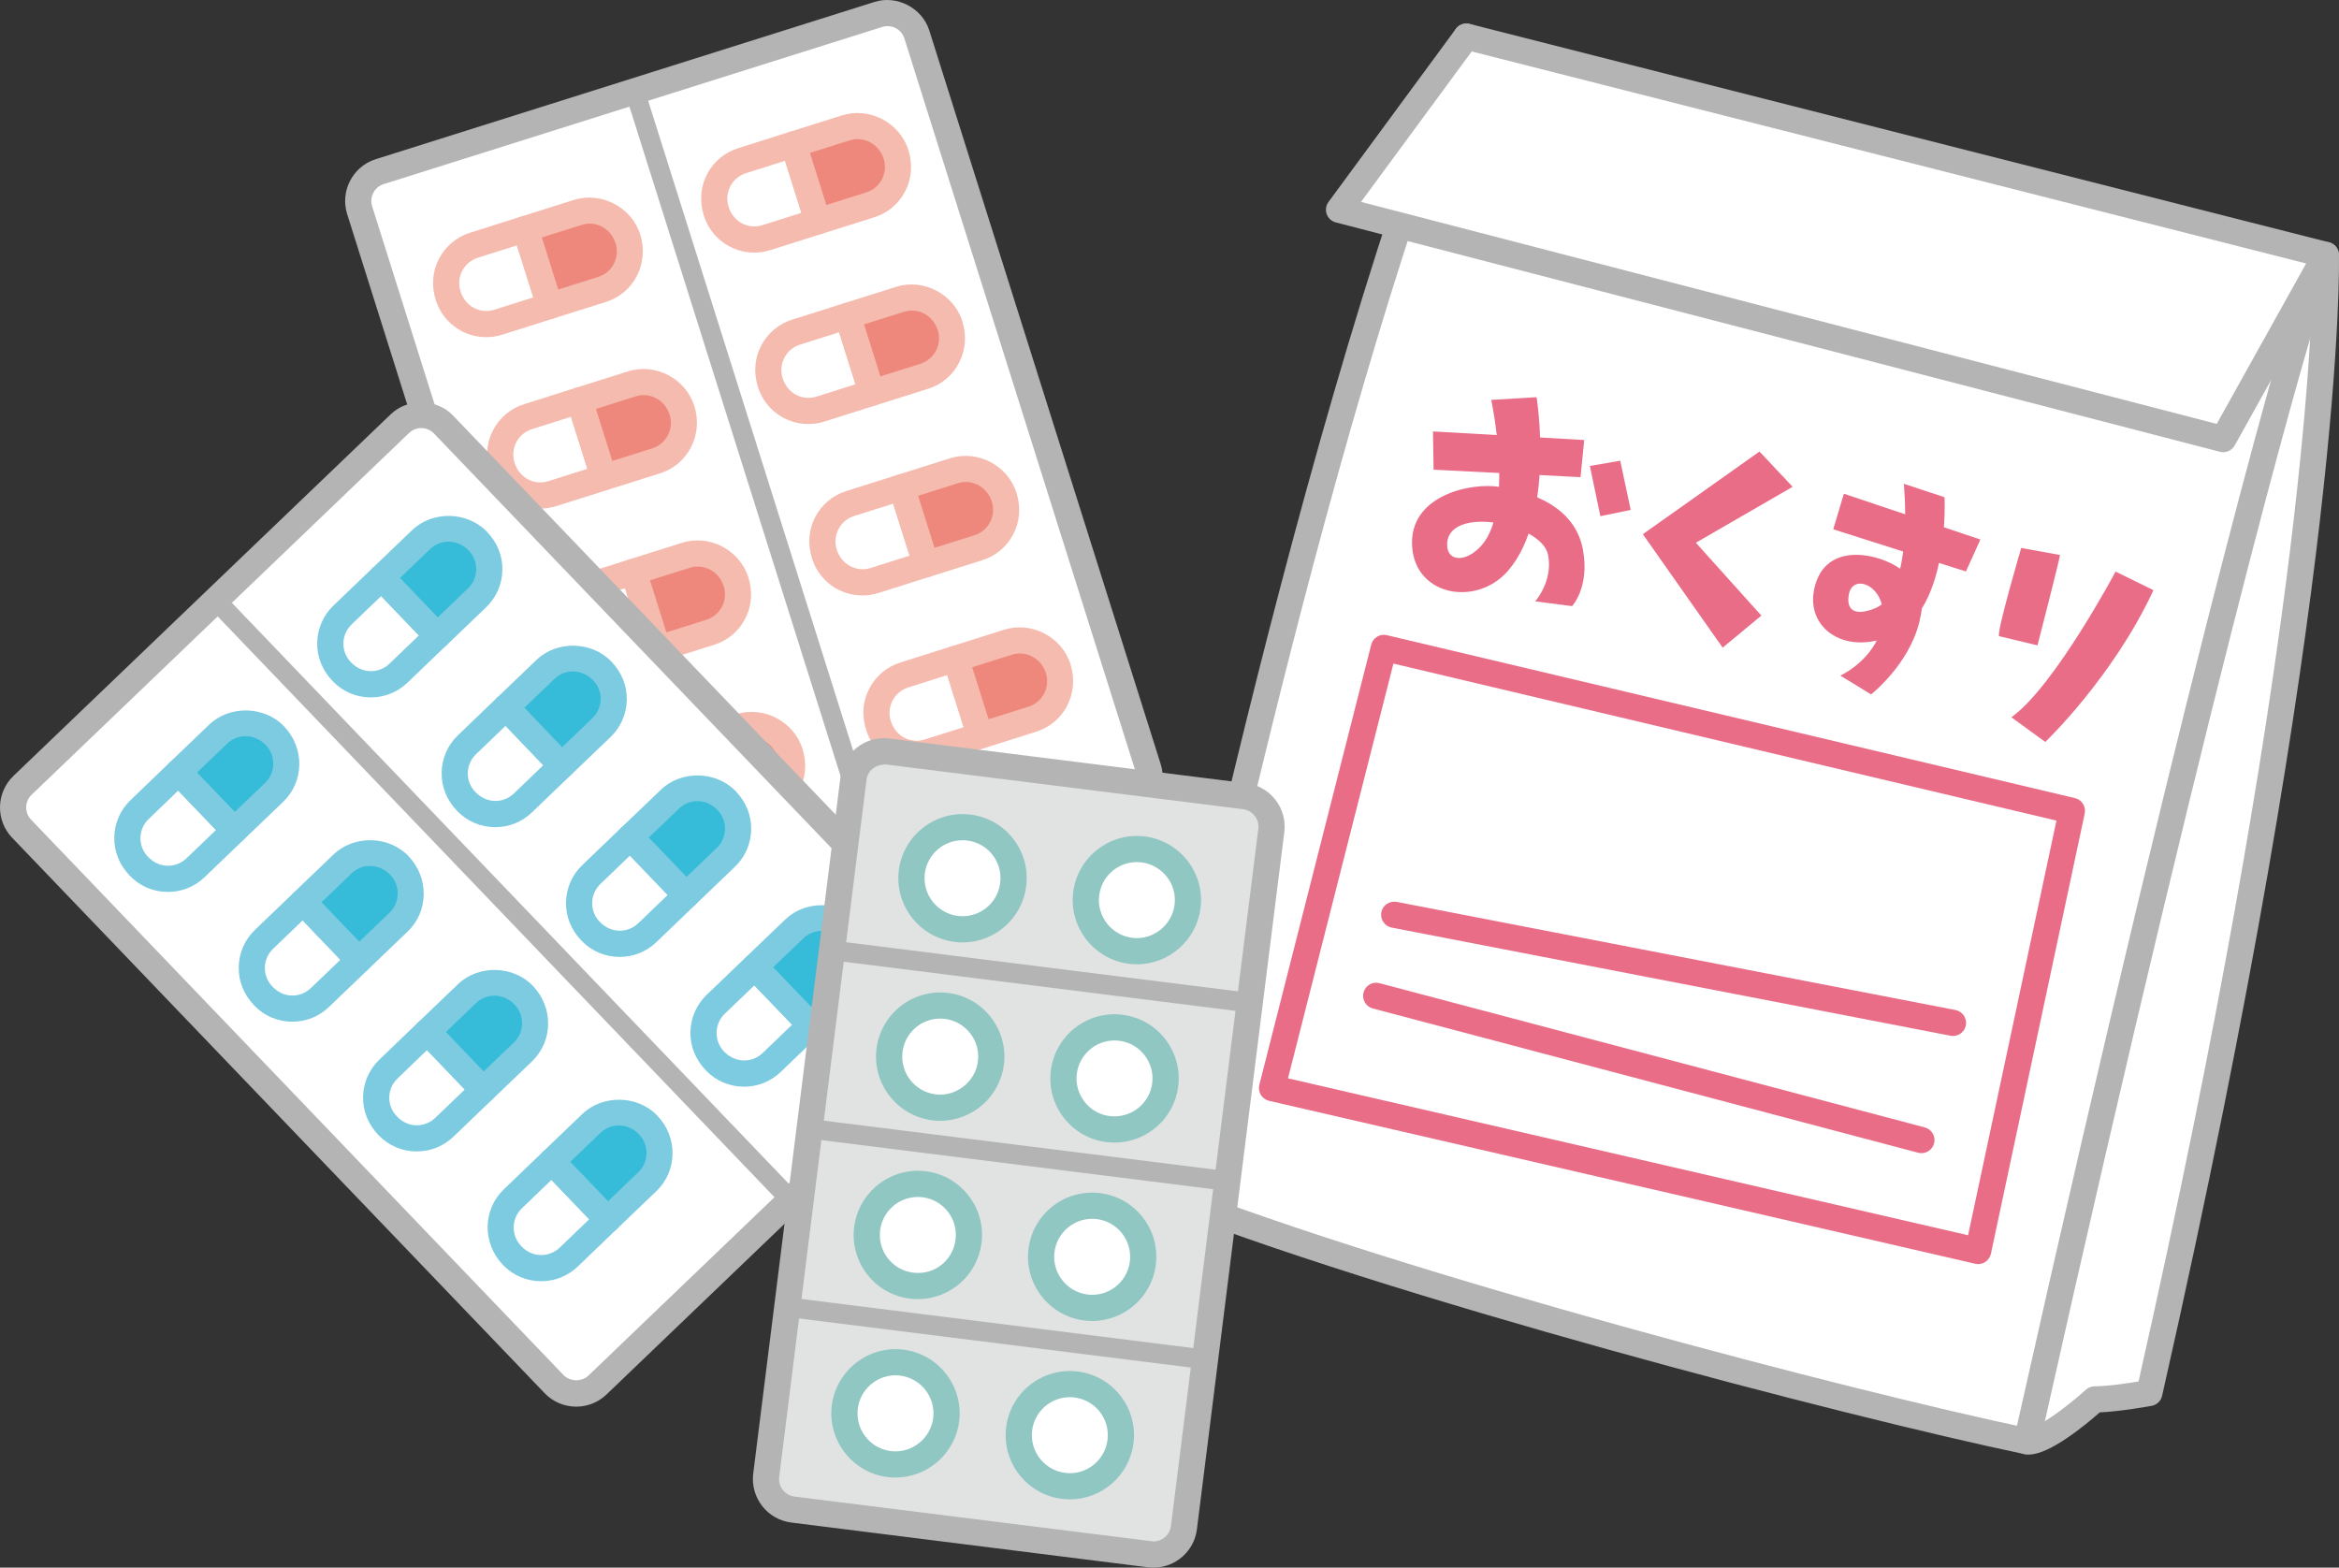 <?xml version="1.0" encoding="utf-8"?>
<!-- Generator: Adobe Illustrator 16.0.0, SVG Export Plug-In . SVG Version: 6.00 Build 0)  -->
<!DOCTYPE svg PUBLIC "-//W3C//DTD SVG 1.1//EN" "http://www.w3.org/Graphics/SVG/1.1/DTD/svg11.dtd">
<svg version="1.1" id="レイヤー_1" xmlns="http://www.w3.org/2000/svg" xmlns:xlink="http://www.w3.org/1999/xlink" x="0px"
	 y="0px" width="313.843px" height="210.349px" viewBox="0 0 313.843 210.349" style="enable-background:new 0 0 313.843 210.349;"
	 xml:space="preserve">
<rect x="0" y="0" width="313.843" height="210.349" fill="#333333" stroke="none"/>
<style type="text/css">
<![CDATA[
	.st0{fill:#7CCBE1;}
	.st1{fill:#E1E2E2;}
	.st2{fill:#B4B4B5;}
	.st3{fill:#EA6D88;}
	.st4{fill:#EE887C;}
	.st5{fill:#F5BBAE;}
	.st6{fill:#90C7C2;}
	.st7{fill:#FFFFFF;}
	.st8{fill:#36BBD8;}
]]>
</style>
<g>
	<g>
		<g>
			<path class="st7" d="M154.067,103.073c0.688,2.169-0.52,4.489-2.689,5.172L84.47,129.35c-2.17,0.681-4.479-0.526-5.167-2.698
				L48.257,28.208c-0.681-2.166,0.52-4.488,2.685-5.172l66.912-21.098c2.166-0.687,4.485,0.523,5.169,2.689L154.067,103.073z"/>
			<path class="st2" d="M83.239,131.298c-2.578,0-4.831-1.656-5.608-4.117L46.583,28.735c-0.975-3.09,0.744-6.396,3.832-7.375
				l66.908-21.094c3.028-0.969,6.42,0.801,7.372,3.834l31.048,98.443c0.472,1.495,0.335,3.09-0.392,4.483
				c-0.725,1.396-1.948,2.423-3.443,2.893L85,131.025C84.427,131.207,83.833,131.298,83.239,131.298z M119.094,3.504
				c-0.241,0-0.476,0.033-0.711,0.108L51.471,24.709c-1.24,0.396-1.931,1.727-1.539,2.97l31.044,98.445
				c0.389,1.221,1.753,1.941,2.967,1.549l66.908-21.104c0.6-0.191,1.093-0.604,1.385-1.16c0.292-0.563,0.345-1.206,0.157-1.81
				L121.348,5.157C121.035,4.165,120.13,3.504,119.094,3.504z"/>
		</g>
		<g>
			<g>
				<g>
					<path class="st7" d="M106.479,19.372l-6.912,2.189c-2.813,0.889-4.382,3.882-3.483,6.695l0.037,0.147
						c0.891,2.81,3.896,4.375,6.708,3.486l6.906-2.186L106.479,19.372z"/>
					<path class="st5" d="M101.219,33.895L101.219,33.895c-3.111,0-5.833-1.991-6.775-4.958c-0.61-1.951-0.446-3.866,0.422-5.548
						c0.875-1.684,2.357-2.931,4.174-3.504l6.906-2.186c0.446-0.137,0.929-0.104,1.341,0.114c0.416,0.215,0.724,0.587,0.865,1.029
						l3.255,10.332c0.292,0.929-0.218,1.911-1.146,2.203l-6.902,2.185C102.664,33.781,101.943,33.895,101.219,33.895z
						 M105.333,21.578l-5.233,1.656c-0.922,0.292-1.674,0.918-2.112,1.77c-0.439,0.849-0.52,1.81-0.232,2.719
						c0.513,1.652,1.892,2.658,3.463,2.658l0,0c0.366,0,0.728-0.058,1.083-0.167l5.231-1.657L105.333,21.578z"/>
				</g>
			</g>
			<g>
				<path class="st4" d="M116.768,27.488c2.813-0.888,4.372-3.886,3.48-6.702l-0.043-0.144c-0.889-2.812-3.885-4.372-6.702-3.486
					l-7.024,2.216l3.255,10.332L116.768,27.488z"/>
				<path class="st5" d="M109.734,31.461c-0.747,0-1.438-0.483-1.676-1.231l-3.255-10.328c-0.289-0.929,0.221-1.912,1.146-2.203
					l7.027-2.216c3.694-1.16,7.747,0.972,8.9,4.629c0.617,1.951,0.453,3.873-0.422,5.559c-0.872,1.68-2.35,2.92-4.157,3.49
					l-7.037,2.216C110.086,31.434,109.908,31.461,109.734,31.461z M108.681,20.518l2.199,6.984l5.361-1.687
					c0.912-0.288,1.656-0.918,2.099-1.763c0.438-0.852,0.523-1.824,0.235-2.735c-0.641-2.031-2.689-3.074-4.543-2.488
					L108.681,20.518z"/>
			</g>
		</g>
		<g>
			<g>
				<g>
					<path class="st7" d="M70.503,30.72l-6.909,2.182c-2.813,0.889-4.379,3.889-3.487,6.701l0.043,0.144
						c0.892,2.813,3.889,4.372,6.708,3.487l6.902-2.183L70.503,30.72z"/>
					<path class="st5" d="M65.25,45.239L65.25,45.239c-3.111,0-5.833-1.994-6.775-4.961c-0.614-1.948-0.449-3.869,0.426-5.549
						c0.875-1.687,2.353-2.927,4.164-3.5l6.91-2.186c0.438-0.14,0.929-0.101,1.338,0.118c0.415,0.214,0.724,0.583,0.864,1.029
						l3.259,10.333c0.292,0.921-0.222,1.91-1.144,2.202l-6.9,2.186C66.692,45.128,65.975,45.239,65.25,45.239z M69.357,32.926
						l-5.233,1.652c-0.918,0.292-1.666,0.918-2.105,1.771c-0.442,0.845-0.522,1.813-0.235,2.722
						c0.517,1.646,1.892,2.655,3.467,2.655l0,0c0.368,0,0.731-0.053,1.083-0.167l5.227-1.652L69.357,32.926z"/>
				</g>
			</g>
			<g>
				<path class="st4" d="M80.799,38.833c2.812-0.888,4.368-3.889,3.479-6.708l-0.051-0.137c-0.884-2.813-3.881-4.375-6.697-3.483
					l-7.027,2.216l3.258,10.332L80.799,38.833z"/>
				<path class="st5" d="M73.762,42.805c-0.747,0-1.438-0.479-1.676-1.227l-3.258-10.333c-0.141-0.446-0.098-0.925,0.117-1.337
					c0.218-0.416,0.586-0.724,1.029-0.865l7.03-2.216c3.684-1.156,7.75,0.976,8.9,4.634c1.224,3.872-0.848,7.868-4.576,9.045
					l-7.041,2.219C74.114,42.778,73.937,42.805,73.762,42.805z M72.706,31.863l2.199,6.986l5.368-1.692
					c1.877-0.593,2.923-2.611,2.33-4.502c-0.645-2.018-2.666-3.088-4.54-2.478L72.706,31.863z"/>
			</g>
		</g>
		<g>
			<g>
				<g>
					<path class="st7" d="M113.734,42.383l-6.913,2.179c-2.813,0.889-4.375,3.893-3.483,6.702l0.037,0.144
						c0.892,2.81,3.896,4.372,6.711,3.483l6.903-2.186L113.734,42.383z"/>
					<path class="st5" d="M108.477,56.899L108.477,56.899c-3.115,0-5.837-1.995-6.775-4.961c-0.613-1.948-0.449-3.865,0.425-5.548
						c0.875-1.687,2.354-2.927,4.168-3.5l6.909-2.183c0.443-0.141,0.929-0.1,1.337,0.118c0.416,0.214,0.725,0.586,0.865,1.029
						l3.255,10.325c0.292,0.926-0.218,1.911-1.143,2.203l-6.899,2.182C109.918,56.785,109.201,56.899,108.477,56.899z
						 M112.587,44.582l-5.237,1.657c-0.916,0.292-1.667,0.918-2.105,1.771c-0.442,0.845-0.523,1.814-0.235,2.722
						c0.513,1.646,1.895,2.655,3.467,2.655l0,0c0.366,0,0.728-0.057,1.083-0.167l5.227-1.656L112.587,44.582z"/>
				</g>
			</g>
			<g>
				<path class="st4" d="M124.019,50.489c2.816-0.888,4.372-3.886,3.487-6.702l-0.047-0.144c-0.885-2.809-3.886-4.368-6.702-3.477
					l-7.023,2.216l3.255,10.322L124.019,50.489z"/>
				<path class="st5" d="M116.989,54.462c-0.748,0-1.439-0.48-1.673-1.227l-3.255-10.326c-0.292-0.925,0.218-1.91,1.143-2.203
					l7.026-2.215c3.671-1.178,7.748,0.968,8.901,4.623c1.223,3.881-0.855,7.875-4.583,9.051l-7.033,2.216
					C117.341,54.436,117.164,54.462,116.989,54.462z M115.937,43.526l2.199,6.977l5.358-1.687c1.883-0.593,2.933-2.615,2.34-4.499
					c-0.644-2.025-2.679-3.075-4.542-2.478L115.937,43.526z"/>
			</g>
		</g>
		<g>
			<g>
				<g>
					<path class="st7" d="M77.762,53.721l-6.91,2.189c-2.819,0.886-4.381,3.886-3.489,6.695l0.039,0.144
						c0.893,2.811,3.896,4.379,6.716,3.487l6.899-2.182L77.762,53.721z"/>
					<path class="st5" d="M72.505,68.241L72.505,68.241c-3.115,0-5.833-1.991-6.779-4.958c-0.61-1.951-0.445-3.873,0.43-5.555
						c0.878-1.683,2.356-2.927,4.17-3.494l6.902-2.186c0.45-0.14,0.93-0.104,1.342,0.118c0.416,0.211,0.724,0.583,0.864,1.029
						l3.256,10.329c0.291,0.93-0.218,1.912-1.146,2.203l-6.896,2.183C73.95,68.13,73.229,68.241,72.505,68.241z M76.615,55.927
						l-5.23,1.656c-0.925,0.288-1.673,0.916-2.112,1.764c-0.443,0.852-0.523,1.82-0.235,2.729c0.513,1.646,1.894,2.654,3.466,2.654
						l0,0c0.366,0,0.731-0.06,1.086-0.17l5.223-1.652L76.615,55.927z"/>
				</g>
			</g>
			<g>
				<path class="st4" d="M88.05,61.834c2.813-0.889,4.372-3.886,3.483-6.699l-0.047-0.144c-0.881-2.813-3.882-4.372-6.702-3.486
					l-7.023,2.216l3.255,10.333L88.05,61.834z"/>
				<path class="st5" d="M81.017,65.81c-0.282,0-0.56-0.067-0.812-0.198c-0.416-0.218-0.727-0.586-0.865-1.029l-3.255-10.332
					c-0.292-0.929,0.221-1.911,1.146-2.203l7.026-2.215c3.705-1.17,7.754,0.979,8.905,4.63c1.224,3.872-0.852,7.868-4.583,9.045
					l-7.036,2.219C81.372,65.784,81.194,65.81,81.017,65.81z M79.964,54.868l2.196,6.983l5.364-1.69
					c1.88-0.597,2.927-2.615,2.333-4.499c-0.636-2.021-2.645-3.064-4.546-2.481L79.964,54.868z"/>
			</g>
		</g>
		<g>
			<g>
				<g>
					<path class="st7" d="M120.989,65.381l-6.913,2.186c-2.813,0.891-4.375,3.889-3.483,6.698l0.037,0.148
						c0.891,2.806,3.896,4.372,6.708,3.482l6.91-2.186L120.989,65.381z"/>
					<path class="st5" d="M115.729,79.901c-3.111,0-5.83-1.992-6.772-4.956c-0.614-1.958-0.446-3.878,0.429-5.561
						c0.875-1.677,2.35-2.92,4.161-3.493l6.913-2.183c0.437-0.14,0.929-0.104,1.338,0.114c0.416,0.214,0.724,0.583,0.865,1.029
						l3.259,10.33c0.292,0.921-0.218,1.91-1.146,2.203l-6.906,2.186C117.173,79.787,116.453,79.901,115.729,79.901z M119.842,67.587
						l-5.237,1.652c-0.912,0.292-1.659,0.919-2.102,1.767c-0.442,0.852-0.526,1.817-0.238,2.726c0.63,2.027,2.662,3.07,4.546,2.487
						l5.233-1.656L119.842,67.587z"/>
				</g>
			</g>
			<g>
				<path class="st4" d="M131.273,73.494c2.813-0.884,4.375-3.882,3.483-6.702l-0.043-0.144c-0.885-2.806-3.885-4.372-6.702-3.487
					l-7.023,2.22l3.259,10.328L131.273,73.494z"/>
				<path class="st5" d="M124.248,77.467c-0.748,0-1.439-0.483-1.673-1.23l-3.259-10.325c-0.292-0.929,0.218-1.912,1.143-2.203
					l7.027-2.219c3.704-1.164,7.747,0.976,8.9,4.63c0.617,1.955,0.453,3.878-0.426,5.562c-0.875,1.679-2.35,2.92-4.157,3.487
					l-7.03,2.216C124.599,77.437,124.421,77.467,124.248,77.467z M123.191,66.528l2.203,6.98l5.354-1.687
					c0.912-0.288,1.656-0.915,2.099-1.76c0.443-0.852,0.526-1.823,0.238-2.742c-0.641-2.025-2.689-3.075-4.543-2.484L123.191,66.528
					z"/>
			</g>
		</g>
		<g>
			<g>
				<g>
					<path class="st7" d="M85.013,76.726l-6.909,2.186c-2.812,0.885-4.378,3.889-3.487,6.699l0.043,0.147
						c0.892,2.809,3.89,4.372,6.708,3.483l6.903-2.183L85.013,76.726z"/>
					<path class="st5" d="M79.76,91.249c-0.003,0-0.003,0-0.003,0c-3.108,0-5.83-1.995-6.772-4.961
						c-0.614-1.951-0.45-3.872,0.426-5.551c0.875-1.687,2.357-2.927,4.164-3.497l6.906-2.189c0.449-0.141,0.926-0.104,1.341,0.118
						c0.415,0.215,0.724,0.583,0.865,1.029l3.259,10.332c0.292,0.922-0.218,1.911-1.144,2.203l-6.899,2.186
						C81.202,91.134,80.48,91.249,79.76,91.249z M83.866,78.932l-5.229,1.656c-0.922,0.288-1.667,0.915-2.108,1.767
						c-0.443,0.845-0.523,1.813-0.235,2.722c0.516,1.649,1.894,2.659,3.463,2.659c0,0,0,0,0.003,0c0.365,0,0.728-0.058,1.083-0.168
						l5.227-1.656L83.866,78.932z"/>
				</g>
			</g>
			<g>
				<path class="st4" d="M95.301,84.842c2.817-0.885,4.376-3.892,3.487-6.705l-0.047-0.144c-0.885-2.81-3.885-4.369-6.702-3.483
					l-7.027,2.216l3.259,10.332L95.301,84.842z"/>
				<path class="st5" d="M88.272,88.812c-0.748,0-1.438-0.479-1.676-1.227l-3.259-10.333c-0.141-0.445-0.098-0.925,0.117-1.337
					c0.218-0.416,0.586-0.724,1.029-0.865l7.03-2.216c3.701-1.173,7.747,0.976,8.9,4.633c0.62,1.954,0.453,3.879-0.425,5.562
					c-0.875,1.683-2.354,2.92-4.157,3.487l-7.033,2.216C88.624,88.785,88.446,88.812,88.272,88.812z M87.215,77.869l2.199,6.986
					l5.361-1.689c0.912-0.288,1.656-0.912,2.099-1.76c0.443-0.848,0.526-1.824,0.241-2.739c-0.643-2.025-2.685-3.071-4.546-2.484
					L87.215,77.869z"/>
			</g>
		</g>
		<g>
			<g>
				<g>
					<path class="st7" d="M128.243,88.389l-6.912,2.179c-2.813,0.892-4.375,3.893-3.483,6.702l0.041,0.144
						c0.891,2.807,3.892,4.372,6.708,3.487l6.905-2.183L128.243,88.389z"/>
					<path class="st5" d="M122.99,102.905L122.99,102.905c-3.111,0-5.833-1.994-6.775-4.961c-0.617-1.951-0.45-3.873,0.429-5.555
						c0.872-1.68,2.347-2.92,4.158-3.493l6.912-2.182c0.443-0.145,0.932-0.105,1.338,0.117c0.416,0.21,0.724,0.583,0.865,1.03
						l3.258,10.332c0.292,0.925-0.218,1.911-1.143,2.202l-6.906,2.18C124.428,102.794,123.711,102.905,122.99,102.905z
						 M127.097,90.588l-5.237,1.657c-0.912,0.291-1.66,0.918-2.102,1.766c-0.442,0.849-0.526,1.818-0.238,2.726
						c0.516,1.646,1.897,2.655,3.47,2.655l0,0c0.365,0,0.728-0.054,1.083-0.164l5.227-1.653L127.097,90.588z"/>
				</g>
			</g>
			<g>
				<path class="st4" d="M138.529,96.495c2.816-0.884,4.372-3.881,3.486-6.697l-0.046-0.141c-0.885-2.813-3.886-4.372-6.702-3.484
					l-7.024,2.216l3.259,10.329L138.529,96.495z"/>
				<path class="st5" d="M131.501,100.475c-0.278,0-0.56-0.063-0.811-0.198c-0.413-0.215-0.721-0.583-0.862-1.029l-3.258-10.332
					c-0.292-0.926,0.218-1.911,1.143-2.202l7.027-2.216c3.694-1.16,7.75,0.976,8.9,4.633c1.223,3.878-0.855,7.872-4.583,9.042
					l-7.026,2.222C131.857,100.448,131.68,100.475,131.501,100.475z M130.446,89.533l2.203,6.979l5.354-1.689
					c1.884-0.593,2.933-2.612,2.34-4.499c-0.647-2.021-2.679-3.058-4.546-2.478L130.446,89.533z"/>
			</g>
		</g>
		<g>
			<g>
				<g>
					<path class="st7" d="M92.271,99.733l-6.912,2.183c-2.813,0.893-4.378,3.886-3.48,6.694l0.041,0.148
						c0.892,2.809,3.89,4.375,6.708,3.486l6.899-2.182L92.271,99.733z"/>
					<path class="st5" d="M87.018,114.249c-0.003,0-0.003,0-0.003,0c-3.108,0-5.83-1.99-6.772-4.957
						c-0.614-1.944-0.453-3.862,0.418-5.545c0.872-1.683,2.354-2.926,4.164-3.503l6.916-2.183c0.44-0.145,0.926-0.107,1.338,0.118
						c0.416,0.214,0.724,0.586,0.865,1.029l3.254,10.326c0.292,0.929-0.218,1.911-1.146,2.202l-6.896,2.183
						C88.459,114.14,87.739,114.249,87.018,114.249z M91.125,101.937l-5.237,1.652c-0.918,0.292-1.666,0.926-2.108,1.773
						c-0.436,0.846-0.516,1.811-0.228,2.719c0.516,1.65,1.894,2.658,3.463,2.658h0.003c0.365,0,0.727-0.06,1.083-0.17l5.224-1.652
						L91.125,101.937z"/>
				</g>
			</g>
			<g>
				<path class="st4" d="M102.56,107.844c2.813-0.886,4.372-3.883,3.483-6.702L106,100.998c-0.885-2.809-3.886-4.372-6.705-3.483
					l-7.024,2.219l3.256,10.33L102.56,107.844z"/>
				<path class="st5" d="M95.526,111.819c-0.281,0-0.56-0.066-0.812-0.198c-0.416-0.218-0.727-0.586-0.864-1.028l-3.255-10.329
					c-0.292-0.926,0.221-1.911,1.146-2.203l7.027-2.219c3.687-1.164,7.754,0.969,8.904,4.627c0.617,1.954,0.449,3.875-0.426,5.562
					c-0.872,1.68-2.35,2.916-4.157,3.486l-7.037,2.219C95.882,111.792,95.704,111.819,95.526,111.819z M94.474,100.88l2.199,6.98
					l5.361-1.689c0.913-0.289,1.657-0.912,2.099-1.763c0.438-0.849,0.523-1.824,0.238-2.74c-0.64-2.021-2.675-3.064-4.546-2.477
					L94.474,100.88z"/>
			</g>
		</g>
		<path class="st2" d="M118.746,119.962c-0.56,0-1.083-0.361-1.257-0.918L84.476,14.367c-0.218-0.695,0.165-1.429,0.862-1.649
			c0.693-0.222,1.435,0.167,1.649,0.861L120,118.246c0.221,0.698-0.164,1.435-0.862,1.657
			C119.011,119.942,118.876,119.962,118.746,119.962z"/>
	</g>
	<g>
		<g>
			<g>
				<path class="st7" d="M154.882,159.692c0,0,18.961-96.853,41.876-154.784c0,0,90.774,28.533,115.321,29.305
					c0,0,1.388,42.023-23.686,152.695c0,0-4.744,0.868-7.335,0.868c0,0-6.755,6.107-9.095,5.615
					C249.854,188.756,187.669,172.808,154.882,159.692z"/>
				<path class="st2" d="M272.255,195.175c-0.121,0-0.533-0.04-0.65-0.062c-24.145-5.062-85.736-21.131-117.374-33.787
					c-0.788-0.314-1.237-1.139-1.073-1.968c0.191-0.969,19.253-97.677,41.966-155.092c0.339-0.858,1.285-1.3,2.163-1.029
					c0.901,0.286,90.822,28.466,114.846,29.22c0.926,0.033,1.67,0.774,1.7,1.7c0.013,0.422,1.108,43.518-23.727,153.141
					c-0.153,0.688-0.704,1.214-1.395,1.341c-0.188,0.031-4.207,0.765-6.97,0.879C279.742,191.284,275,195.175,272.255,195.175z
					 M156.893,158.6c31.806,12.491,91.654,28.085,115.386,33.065c1.039-0.039,4.57-2.45,7.604-5.189
					c0.322-0.291,0.741-0.456,1.177-0.456c1.663,0,4.361-0.396,5.884-0.644c21.824-96.635,23.323-140.837,23.387-149.493
					C285.377,34.129,210.031,10.89,197.793,7.075C176.968,60.507,159.324,146.48,156.893,158.6z"/>
			</g>
			<g>
				<polygon class="st7" points="196.758,4.909 179.669,28.138 298.308,58.921 312.08,34.213 				"/>
				<path class="st2" d="M298.308,60.677c-0.147,0-0.296-0.016-0.443-0.054L179.228,29.842c-0.563-0.148-1.02-0.566-1.214-1.117
					c-0.194-0.546-0.104-1.16,0.241-1.626L195.343,3.87c0.426-0.58,1.152-0.838,1.848-0.66l115.317,29.304
					c0.53,0.134,0.966,0.503,1.181,1.005c0.218,0.5,0.19,1.073-0.077,1.549l-13.769,24.708
					C299.528,60.342,298.935,60.677,298.308,60.677z M182.621,27.089l114.815,29.793l11.998-21.529L197.472,6.904L182.621,27.089z"
					/>
			</g>
			<path class="st3" d="M265.419,169.623c-0.131,0-0.265-0.013-0.395-0.048l-94.742-21.861c-0.459-0.105-0.857-0.395-1.103-0.797
				c-0.247-0.406-0.321-0.893-0.204-1.348l15.012-59.061c0.235-0.928,1.174-1.509,2.105-1.277l92.317,21.861
				c0.929,0.217,1.512,1.143,1.313,2.074l-12.584,59.064c-0.102,0.46-0.38,0.861-0.774,1.116
				C266.081,169.529,265.751,169.623,265.419,169.623z M172.822,144.694l91.254,21.057l11.854-55.639l-88.964-21.066
				L172.822,144.694z"/>
			<g>
				<polygon class="st3" points="236.085,60.59 220.433,71.681 231.144,86.904 236.336,82.603 227.547,72.827 240.534,65.321 				
					"/>
				<polygon class="st3" points="245.982,71.024 247.41,66.25 265.725,72.395 263.781,76.683 				"/>
				<path class="st3" d="M254.954,76.307c-2.96-2.078-9.378-3.436-11.221,1.673c-2.146,5.89,3.57,10.338,10.369,7.17
					c7.59-3.54,6.812-18.428,6.812-18.428l-5.464-1.807c0,0,1.468,14.566-3.876,16.716c-2.772,1.119-3.879,0.161-3.499-1.864
					c0.492-2.766,4.472-1.398,4.592,2.534c0.138,3.932-3.054,7.043-5.732,8.354l4.124,2.525c0,0,5.099-4,6.486-9.763
					C258.95,77.551,256.555,77.443,254.954,76.307z"/>
				<path class="st3" d="M271.2,73.528c0,0-3.263,11.106-2.98,11.833l5.166,1.237c0,0,2.816-10.909,3.024-12.126L271.2,73.528z"/>
				<path class="st3" d="M283.865,76.696c0,0-8.203,15.432-13.982,19.551l4.552,3.31c0,0,9.072-8.649,14.511-20.363L283.865,76.696z
					"/>
			</g>
			<g>
				<polygon class="st3" points="192.356,63.024 192.276,57.892 212.568,59.042 212.072,64.026 				"/>
				<path class="st3" d="M201.343,65.351c-3.989-0.674-11.756,1.089-11.881,7.278c-0.134,7.295,8.592,8.971,12.91,3.925
					c6.344-7.375,3.806-23.26,3.806-23.26l-6.088,0.366c0,0,3.131,14.509-1.298,19.525c-2.055,2.323-4.6,2.215-4.619-0.074
					c-0.043-5.404,12.682-2.96,13.543,1.341c0.701,3.513-1.723,6.239-1.723,6.239l4.948,0.641c0,0,2.384-2.525,1.455-7.581
					C211.167,67.07,203.5,65.713,201.343,65.351z"/>
				<polygon class="st3" points="213.326,62.525 214.734,69.263 218.804,68.418 217.399,61.82 				"/>
			</g>
			<path class="st3" d="M262.05,139.012c-0.11,0-0.221-0.011-0.335-0.034l-74.978-14.51c-0.953-0.184-1.573-1.105-1.392-2.058
				c0.185-0.956,1.109-1.559,2.058-1.392l74.979,14.51c0.952,0.184,1.572,1.109,1.391,2.059
				C263.609,138.428,262.875,139.012,262.05,139.012z"/>
			<path class="st3" d="M257.817,154.734c-0.148,0-0.299-0.017-0.45-0.058l-73.164-19.354c-0.936-0.248-1.495-1.209-1.247-2.148
				c0.245-0.932,1.196-1.502,2.146-1.247l73.164,19.354c0.936,0.245,1.495,1.21,1.247,2.146
				C259.305,154.212,258.594,154.734,257.817,154.734z"/>
		</g>
		<path class="st2" d="M271.964,195.149c-0.124,0-0.252-0.015-0.383-0.041c-0.948-0.215-1.542-1.153-1.331-2.099
			C295.924,78.406,307.36,41.907,307.469,41.551c0.292-0.921,1.274-1.435,2.206-1.144c0.926,0.293,1.436,1.282,1.144,2.207
			c-0.114,0.353-11.516,36.77-37.139,151.164C273.496,194.593,272.772,195.149,271.964,195.149z"/>
	</g>
	<g>
		<g>
			<g>
				<path class="st7" d="M130.932,131.465c1.579,1.646,1.519,4.259-0.124,5.83l-50.639,48.55c-1.639,1.576-4.251,1.52-5.823-0.123
					L2.908,111.206c-1.579-1.637-1.526-4.248,0.118-5.826l50.642-48.548c1.646-1.575,4.258-1.518,5.831,0.122L130.932,131.465z"/>
				<path class="st2" d="M77.323,188.749c-1.619,0-3.125-0.644-4.245-1.807L1.637,112.42c-1.08-1.124-1.663-2.608-1.636-4.175
					c0.03-1.57,0.674-3.041,1.804-4.13l50.649-48.55c2.27-2.17,6.145-2.082,8.311,0.17l71.438,74.511
					c1.087,1.137,1.667,2.627,1.633,4.201c-0.037,1.569-0.681,3.03-1.814,4.117l-50.64,48.551
					C80.289,188.165,78.844,188.749,77.323,188.749z M56.521,57.439c-0.613,0-1.194,0.238-1.64,0.664L4.238,106.649
					c-0.453,0.436-0.711,1.026-0.724,1.66c-0.01,0.631,0.221,1.224,0.658,1.68l71.441,74.52c0.868,0.9,2.427,0.941,3.339,0.072
					l50.642-48.553c0.457-0.437,0.715-1.023,0.728-1.66c0.013-0.631-0.221-1.23-0.657-1.689L58.23,58.167
					C57.781,57.701,57.174,57.439,56.521,57.439z"/>
			</g>
			<g>
				<g>
					<g>
						<path class="st7" d="M51.193,77.5l-5.229,5.022c-2.128,2.045-2.203,5.428-0.157,7.546l0.101,0.114
							c2.045,2.129,5.424,2.196,7.556,0.151l5.227-5.011L51.193,77.5z"/>
						<path class="st0" d="M49.758,93.582L49.758,93.582c-1.948,0-3.765-0.778-5.116-2.182c-1.415-1.472-2.112-3.262-2.079-5.153
							c0.034-1.9,0.808-3.674,2.183-4.992l5.229-5.022c0.339-0.325,0.792-0.446,1.254-0.489c0.469,0.01,0.912,0.204,1.234,0.543
							l7.492,7.821c0.67,0.698,0.647,1.81-0.054,2.478l-5.224,5.012C53.349,92.878,51.602,93.582,49.758,93.582z M51.143,79.984
							l-3.962,3.802c-0.697,0.67-1.086,1.565-1.103,2.524c-0.02,0.955,0.332,1.854,0.992,2.541c1.529,1.609,3.795,1.546,5.176,0.215
							l3.959-3.799L51.143,79.984z"/>
					</g>
				</g>
				<g>
					<path class="st8" d="M64.013,80.216c2.125-2.035,2.199-5.417,0.15-7.553l-0.104-0.101c-2.042-2.132-5.42-2.203-7.547-0.161
						l-5.32,5.099l7.496,7.822L64.013,80.216z"/>
					<path class="st0" d="M58.689,87.078c-0.013,0-0.023,0-0.036,0c-0.47-0.01-0.913-0.208-1.234-0.543l-7.493-7.821
						c-0.325-0.335-0.499-0.784-0.489-1.251c0.01-0.466,0.208-0.908,0.543-1.233l5.32-5.095c2.732-2.628,7.405-2.521,10.031,0.21
						c1.415,1.472,2.118,3.269,2.078,5.167c-0.041,1.897-0.815,3.664-2.183,4.976l-5.324,5.102
						C59.578,86.901,59.142,87.078,58.689,87.078z M53.677,77.551l5.062,5.287l4.06-3.89c0.688-0.66,1.08-1.551,1.096-2.507
						c0.02-0.958-0.332-1.867-0.999-2.561c-1.525-1.576-3.781-1.536-5.166-0.212L53.677,77.551z"/>
				</g>
			</g>
			<g>
				<g>
					<g>
						<path class="st7" d="M23.961,103.603l-5.223,5.022c-2.136,2.042-2.206,5.424-0.158,7.546l0.098,0.114
							c2.045,2.126,5.428,2.198,7.56,0.15l5.223-5.015L23.961,103.603z"/>
						<path class="st0" d="M22.533,119.685L22.533,119.685c-1.952,0-3.769-0.775-5.12-2.183c-1.415-1.476-2.118-3.269-2.079-5.166
							c0.037-1.894,0.814-3.665,2.189-4.979l5.22-5.019c0.335-0.322,0.758-0.473,1.25-0.493c0.466,0.014,0.908,0.208,1.234,0.543
							l7.499,7.818c0.67,0.7,0.65,1.807-0.05,2.481l-5.22,5.015C26.126,118.98,24.376,119.685,22.533,119.685z M23.911,106.087
							l-3.955,3.805c-0.698,0.664-1.09,1.559-1.11,2.518c-0.02,0.952,0.335,1.854,0.999,2.545c0.785,0.824,1.706,1.217,2.689,1.217
							l0,0c0.935,0,1.817-0.355,2.487-0.999l3.957-3.802L23.911,106.087z"/>
					</g>
				</g>
				<g>
					<path class="st8" d="M36.788,106.321c2.125-2.045,2.193-5.42,0.151-7.553l-0.104-0.104c-2.042-2.132-5.424-2.203-7.557-0.158
						l-5.317,5.097l7.5,7.818L36.788,106.321z"/>
					<path class="st0" d="M31.46,113.177c-0.462,0-0.925-0.18-1.271-0.543l-7.5-7.814c-0.322-0.339-0.496-0.788-0.486-1.254
						c0.01-0.466,0.208-0.909,0.542-1.23l5.317-5.1c2.746-2.624,7.419-2.52,10.041,0.215c2.806,2.93,2.715,7.43-0.101,10.134
						l-5.331,5.105C32.335,113.017,31.896,113.177,31.46,113.177z M26.445,103.657l5.065,5.28l4.063-3.886
						c1.418-1.364,1.462-3.638,0.095-5.069c-1.522-1.585-3.782-1.539-5.176-0.208L26.445,103.657z"/>
				</g>
			</g>
			<g>
				<g>
					<g>
						<path class="st7" d="M67.885,94.913l-5.227,5.022c-2.129,2.042-2.206,5.421-0.154,7.546l0.094,0.114
							c2.048,2.125,5.427,2.196,7.556,0.151l5.227-5.016L67.885,94.913z"/>
						<path class="st0" d="M66.454,110.991c-1.947,0-3.765-0.771-5.119-2.176c-1.408-1.475-2.112-3.262-2.075-5.156
							c0.033-1.901,0.808-3.671,2.179-4.992l5.229-5.022c0.339-0.321,0.835-0.479,1.254-0.49c0.463,0.01,0.908,0.205,1.234,0.541
							l7.492,7.82c0.67,0.701,0.647,1.814-0.05,2.481l-5.223,5.015C70.044,110.29,68.297,110.991,66.454,110.991z M67.834,97.394
							l-3.959,3.806c-0.697,0.67-1.089,1.565-1.106,2.524c-0.02,0.953,0.339,1.854,0.996,2.535c1.522,1.616,3.801,1.546,5.172,0.225
							l3.959-3.802L67.834,97.394z"/>
					</g>
				</g>
				<g>
					<path class="st8" d="M80.706,97.632c2.128-2.042,2.199-5.425,0.15-7.557l-0.104-0.104c-2.045-2.126-5.421-2.203-7.546-0.158
						l-5.32,5.099l7.496,7.818L80.706,97.632z"/>
					<path class="st0" d="M75.381,104.488c-0.466,0-0.925-0.181-1.271-0.54l-7.496-7.821c-0.322-0.335-0.496-0.785-0.486-1.254
						c0.01-0.466,0.205-0.909,0.543-1.23l5.32-5.097c2.726-2.625,7.396-2.521,10.024,0.208c1.421,1.475,2.125,3.271,2.088,5.169
						c-0.04,1.897-0.814,3.664-2.186,4.979l-5.324,5.099C76.256,104.327,75.817,104.488,75.381,104.488z M70.369,94.964l5.062,5.287
						l4.057-3.89c0.69-0.66,1.083-1.552,1.103-2.51c0.021-0.956-0.335-1.864-1.003-2.558c-1.532-1.585-3.785-1.536-5.166-0.211
						L70.369,94.964z"/>
				</g>
			</g>
			<g>
				<g>
					<g>
						<path class="st7" d="M40.66,121.016l-5.227,5.022c-2.132,2.037-2.203,5.424-0.158,7.546l0.097,0.117
							c2.042,2.118,5.424,2.196,7.557,0.151l5.227-5.016L40.66,121.016z"/>
						<path class="st0" d="M39.229,137.097L39.229,137.097c-1.951,0-3.769-0.773-5.12-2.179c-1.415-1.482-2.119-3.275-2.075-5.173
							c0.037-1.9,0.812-3.668,2.183-4.979l5.227-5.018c0.339-0.326,0.828-0.46,1.253-0.49c0.463,0.01,0.909,0.207,1.231,0.543
							l7.496,7.821c0.67,0.697,0.646,1.81-0.05,2.478l-5.227,5.016C42.815,136.394,41.072,137.097,39.229,137.097z M40.61,123.499
							l-3.959,3.806c-0.698,0.664-1.09,1.556-1.11,2.515c-0.017,0.955,0.338,1.857,0.999,2.547c0.781,0.825,1.703,1.218,2.689,1.218
							l0,0c0.932,0,1.817-0.355,2.487-1.003l3.956-3.795L40.61,123.499z"/>
					</g>
				</g>
				<g>
					<path class="st8" d="M53.483,123.731c2.126-2.039,2.192-5.414,0.148-7.555l-0.104-0.104c-2.045-2.132-5.421-2.199-7.55-0.154
						l-5.316,5.097l7.496,7.821L53.483,123.731z"/>
					<path class="st0" d="M48.156,130.593c-0.466,0-0.925-0.18-1.271-0.543l-7.497-7.82c-0.667-0.697-0.644-1.811,0.057-2.484
						l5.317-5.096c2.732-2.621,7.405-2.528,10.027,0.204c2.816,2.937,2.729,7.442-0.091,10.145l-5.331,5.105
						C49.027,130.433,48.592,130.593,48.156,130.593z M43.144,121.065l5.062,5.287l4.059-3.889c1.422-1.364,1.465-3.641,0.094-5.069
						c-1.525-1.585-3.788-1.536-5.167-0.211L43.144,121.065z"/>
				</g>
			</g>
			<g>
				<g>
					<g>
						<path class="st7" d="M84.574,112.326l-5.227,5.019c-2.128,2.045-2.203,5.428-0.157,7.546l0.097,0.118
							c2.048,2.125,5.431,2.195,7.563,0.15l5.219-5.016L84.574,112.326z"/>
						<path class="st0" d="M83.146,128.404L83.146,128.404c-1.951,0-3.768-0.771-5.126-2.179c-1.404-1.476-2.108-3.266-2.075-5.156
							c0.04-1.897,0.814-3.672,2.186-4.988l5.227-5.02c0.335-0.322,0.808-0.476,1.25-0.492c0.466,0.014,0.908,0.207,1.23,0.543
							l7.503,7.818c0.67,0.7,0.647,1.807-0.05,2.48l-5.223,5.016C86.732,127.703,84.989,128.404,83.146,128.404z M84.521,114.81
							l-3.953,3.802c-0.697,0.667-1.093,1.563-1.109,2.524c-0.017,0.953,0.334,1.852,0.995,2.535
							c1.515,1.611,3.792,1.559,5.183,0.218l3.952-3.796L84.521,114.81z"/>
					</g>
				</g>
				<g>
					<path class="st8" d="M97.391,115.042c2.135-2.043,2.206-5.415,0.154-7.551l-0.098-0.11c-2.042-2.125-5.417-2.199-7.542-0.154
						l-5.331,5.1l7.496,7.817L97.391,115.042z"/>
					<path class="st0" d="M92.07,121.899c-0.013,0-0.023,0-0.037,0c-0.462-0.01-0.908-0.203-1.23-0.541l-7.496-7.815
						c-0.326-0.339-0.499-0.788-0.489-1.254c0.009-0.466,0.204-0.909,0.542-1.229l5.331-5.104c2.726-2.621,7.402-2.527,10.021,0.207
						c1.421,1.486,2.125,3.283,2.082,5.18c-0.04,1.889-0.814,3.654-2.186,4.966l-5.32,5.103
						C92.958,121.726,92.523,121.899,92.07,121.899z M87.058,112.382l5.065,5.277l4.053-3.885c0.695-0.664,1.087-1.553,1.107-2.508
						c0.021-0.955-0.338-1.864-1.003-2.559c-1.518-1.599-3.781-1.549-5.159-0.217L87.058,112.382z"/>
				</g>
			</g>
			<g>
				<g>
					<g>
						<path class="st7" d="M57.348,138.428l-5.227,5.022c-2.132,2.038-2.199,5.425-0.157,7.547l0.098,0.109
							c2.044,2.126,5.427,2.199,7.56,0.158l5.223-5.016L57.348,138.428z"/>
						<path class="st0" d="M55.92,154.503L55.92,154.503c-1.951,0-3.769-0.771-5.126-2.176c-1.408-1.476-2.112-3.269-2.076-5.166
							c0.041-1.9,0.819-3.667,2.19-4.982l5.219-5.018c0.339-0.322,0.794-0.49,1.254-0.49c0.466,0.01,0.912,0.205,1.233,0.544
							l7.5,7.817c0.67,0.701,0.644,1.814-0.05,2.481l-5.227,5.015C59.508,153.806,57.764,154.503,55.92,154.503z M57.294,140.911
							l-3.952,3.803c-0.697,0.668-1.09,1.559-1.11,2.518c-0.016,0.956,0.335,1.861,0.999,2.545c0.778,0.824,1.7,1.217,2.689,1.217
							l0,0c0.932,0,1.813-0.355,2.487-0.999l3.956-3.798L57.294,140.911z"/>
					</g>
				</g>
				<g>
					<path class="st8" d="M70.171,141.144c2.129-2.045,2.193-5.42,0.145-7.553l-0.094-0.104c-2.042-2.132-5.421-2.202-7.554-0.161
						l-5.32,5.103l7.496,7.821L70.171,141.144z"/>
					<path class="st0" d="M64.844,148.003c-0.463,0-0.922-0.182-1.267-0.539l-7.5-7.822c-0.321-0.334-0.496-0.784-0.486-1.254
						c0.01-0.466,0.205-0.909,0.543-1.23l5.316-5.098c2.746-2.629,7.419-2.525,10.038,0.213c2.806,2.928,2.719,7.426-0.098,10.139
						l-5.331,5.105C65.719,147.842,65.281,148.003,64.844,148.003z M59.833,138.478l5.066,5.287l4.06-3.889
						c1.421-1.367,1.462-3.641,0.093-5.068c-1.515-1.59-3.785-1.542-5.169-0.211L59.833,138.478z"/>
				</g>
			</g>
			<g>
				<g>
					<g>
						<path class="st7" d="M101.272,129.739l-5.233,5.018c-2.129,2.041-2.199,5.428-0.158,7.551l0.1,0.109
							c2.046,2.126,5.428,2.2,7.561,0.154l5.223-5.018L101.272,129.739z"/>
						<path class="st0" d="M99.841,145.817L99.841,145.817c-1.952,0-3.775-0.777-5.126-2.184c-1.411-1.475-2.111-3.271-2.075-5.169
							c0.041-1.897,0.819-3.664,2.186-4.979l5.229-5.015c0.339-0.322,0.806-0.493,1.254-0.49c0.463,0.01,0.906,0.208,1.227,0.543
							l7.497,7.815c0.67,0.696,0.65,1.807-0.047,2.478l-5.227,5.019C103.425,145.113,101.678,145.817,99.841,145.817z
							 M101.219,132.223l-3.965,3.799c-0.688,0.667-1.08,1.558-1.1,2.515c-0.02,0.959,0.332,1.863,0.996,2.555
							c1.525,1.595,3.791,1.541,5.179,0.211l3.952-3.803L101.219,132.223z"/>
					</g>
				</g>
				<g>
					<path class="st8" d="M114.085,132.45c2.132-2.041,2.203-5.41,0.151-7.553l-0.098-0.101c-2.042-2.136-5.42-2.202-7.55-0.157
						l-5.317,5.1l7.493,7.814L114.085,132.45z"/>
					<path class="st0" d="M108.765,139.31c-0.463,0-0.921-0.184-1.268-0.543l-7.496-7.814c-0.667-0.701-0.644-1.811,0.053-2.48
						l5.317-5.1c2.739-2.635,7.405-2.527,10.034,0.207c2.807,2.931,2.719,7.434-0.104,10.139l-5.323,5.103
						C109.64,139.148,109.201,139.31,108.765,139.31z M103.753,129.788l5.065,5.281l4.054-3.886
						c1.425-1.364,1.468-3.641,0.097-5.069c-1.522-1.589-3.785-1.535-5.163-0.211L103.753,129.788z"/>
				</g>
			</g>
			<g>
				<g>
					<g>
						<path class="st7" d="M74.044,155.838l-5.23,5.022c-2.125,2.044-2.202,5.424-0.157,7.549l0.104,0.113
							c2.042,2.123,5.424,2.196,7.557,0.152l5.219-5.016L74.044,155.838z"/>
						<path class="st0" d="M72.616,171.92L72.616,171.92c-1.951,0-3.772-0.774-5.123-2.18c-2.812-2.931-2.718-7.433,0.104-10.146
							l5.227-5.021c0.342-0.324,0.805-0.469,1.257-0.488c0.463,0.01,0.908,0.204,1.23,0.539l7.497,7.821
							c0.667,0.7,0.643,1.81-0.054,2.48l-5.22,5.016C76.203,171.215,74.457,171.92,72.616,171.92z M73.99,158.322l-3.959,3.805
							c-0.691,0.663-1.083,1.556-1.104,2.515c-0.02,0.955,0.333,1.863,0.997,2.551c0.784,0.824,1.703,1.214,2.692,1.214l0,0
							c0.928,0,1.813-0.356,2.487-0.999l3.953-3.799L73.99,158.322z"/>
					</g>
				</g>
				<g>
					<path class="st8" d="M86.864,158.558c2.128-2.047,2.196-5.422,0.151-7.551l-0.101-0.107c-2.042-2.133-5.421-2.199-7.557-0.158
						l-5.313,5.097l7.492,7.821L86.864,158.558z"/>
					<path class="st0" d="M81.536,165.415c-0.462,0-0.921-0.182-1.267-0.539l-7.496-7.821c-0.67-0.7-0.644-1.813,0.054-2.484
						l5.316-5.1c2.747-2.624,7.416-2.527,10.038,0.215c2.809,2.927,2.722,7.426-0.101,10.135l-5.331,5.109
						C82.412,165.255,81.973,165.415,81.536,165.415z M76.524,155.891l5.066,5.287l4.06-3.893c1.421-1.364,1.465-3.637,0.101-5.062
						c-1.528-1.592-3.785-1.539-5.176-0.211L76.524,155.891z"/>
				</g>
			</g>
			<path class="st2" d="M106.157,162.392c-0.349,0-0.693-0.138-0.952-0.406L29.248,82.754c-0.506-0.523-0.49-1.358,0.037-1.861
				c0.526-0.509,1.358-0.483,1.864,0.037l75.958,79.232c0.503,0.523,0.486,1.358-0.037,1.86
				C106.811,162.271,106.485,162.392,106.157,162.392z"/>
		</g>
	</g>
	<g>
		<g>
			<path class="st1" d="M158.859,204.981c-0.279,2.256-2.341,3.862-4.6,3.58l-47.877-6.004c-2.256-0.281-3.855-2.34-3.574-4.603
				l11.717-93.542c0.289-2.256,2.354-3.855,4.603-3.573l47.878,5.997c2.259,0.283,3.861,2.344,3.576,4.601L158.859,204.981z"/>
			<path class="st2" d="M154.771,210.349c-0.238,0-0.486-0.013-0.73-0.043l-47.876-6.006c-3.212-0.401-5.498-3.345-5.1-6.561
				l11.717-93.546c0.405-3.175,3.319-5.515,6.567-5.096l47.873,5.998c1.559,0.193,2.947,0.984,3.912,2.223
				c0.963,1.244,1.385,2.782,1.191,4.342l-11.725,93.539C160.24,208.133,157.731,210.349,154.771,210.349z M118.866,102.58
				c-1.458,0-2.451,0.885-2.598,2.056l-11.717,93.541c-0.16,1.29,0.758,2.478,2.049,2.638l48.171,6.021
				c1.191,0,2.196-0.889,2.344-2.072l11.724-93.544c0.08-0.622-0.087-1.247-0.477-1.743c-0.388-0.499-0.944-0.814-1.575-0.895
				l-47.877-6.001C118.896,102.58,118.883,102.58,118.866,102.58z"/>
		</g>
		<g>
			<path class="st7" d="M135.948,118.696c-0.463,3.75-3.89,6.423-7.647,5.95c-3.751-0.473-6.417-3.905-5.955-7.657
				c0.477-3.755,3.906-6.416,7.661-5.941C133.762,111.515,136.426,114.938,135.948,118.696z"/>
			<path class="st6" d="M129.166,126.456c-0.359,0-0.721-0.023-1.083-0.07c-4.704-0.59-8.062-4.901-7.48-9.614
				c0.591-4.653,4.855-8.053,9.623-7.466c2.283,0.285,4.321,1.441,5.729,3.258c1.412,1.817,2.028,4.074,1.737,6.356
				C137.158,123.211,133.494,126.456,129.166,126.456z M129.142,112.749c-2.559,0-4.73,1.916-5.052,4.461
				c-0.342,2.787,1.643,5.34,4.431,5.693c2.823,0.357,5.345-1.664,5.683-4.422c0.171-1.355-0.19-2.689-1.025-3.766
				c-0.832-1.072-2.035-1.756-3.39-1.927C129.571,112.762,129.353,112.749,129.142,112.749z"/>
		</g>
		<g>
			<path class="st7" d="M159.344,121.626c-0.476,3.765-3.899,6.423-7.653,5.953c-3.751-0.476-6.417-3.902-5.947-7.652
				c0.469-3.762,3.902-6.421,7.65-5.951C157.151,114.451,159.814,117.874,159.344,121.626z"/>
			<path class="st6" d="M152.545,129.39c-0.352,0-0.71-0.02-1.069-0.066c-4.713-0.598-8.066-4.912-7.476-9.619
				c0.583-4.649,4.843-8.059,9.611-7.469c4.71,0.594,8.066,4.904,7.476,9.611C160.541,126.147,156.87,129.39,152.545,129.39z
				 M152.532,115.679c-2.558,0-4.727,1.92-5.045,4.465c-0.349,2.785,1.635,5.341,4.428,5.695c2.763,0.365,5.338-1.678,5.687-4.432
				c0.352-2.786-1.636-5.337-4.429-5.688C152.958,115.692,152.747,115.679,152.532,115.679z"/>
		</g>
		<path class="st2" d="M166.853,135.766c-0.05,0-0.11-0.003-0.164-0.01l-54.4-6.825c-0.721-0.091-1.23-0.752-1.143-1.473
			c0.091-0.717,0.721-1.236,1.472-1.143l54.4,6.826c0.721,0.09,1.229,0.747,1.144,1.471
			C168.078,135.276,167.507,135.766,166.853,135.766z"/>
		<g>
			<path class="st7" d="M132.96,142.632c-0.473,3.755-3.903,6.421-7.664,5.951c-3.751-0.477-6.417-3.899-5.941-7.657
				c0.473-3.755,3.896-6.423,7.647-5.95C130.761,135.448,133.429,138.874,132.96,142.632z"/>
			<path class="st6" d="M126.151,150.394c-0.355,0-0.71-0.023-1.069-0.068c-4.717-0.6-8.066-4.914-7.47-9.621
				c0.587-4.649,4.844-8.056,9.608-7.469c4.713,0.59,8.073,4.901,7.483,9.618C134.16,147.151,130.483,150.394,126.151,150.394z
				 M126.141,136.679c-2.558,0-4.719,1.92-5.042,4.465c-0.355,2.789,1.629,5.344,4.422,5.699c2.777,0.349,5.348-1.68,5.697-4.429
				c0.349-2.79-1.64-5.344-4.436-5.695C126.567,136.692,126.349,136.679,126.141,136.679z"/>
		</g>
		<g>
			<path class="st7" d="M156.347,145.565c-0.476,3.748-3.896,6.416-7.658,5.941c-3.75-0.463-6.413-3.893-5.947-7.648
				c0.473-3.758,3.895-6.42,7.657-5.947C154.151,138.378,156.816,141.808,156.347,145.565z"/>
			<path class="st6" d="M149.562,153.315c-0.359,0-0.724-0.022-1.09-0.066c-2.279-0.281-4.311-1.438-5.723-3.255
				c-1.415-1.813-2.035-4.07-1.75-6.35c0.586-4.656,4.831-8.073,9.618-7.476c2.28,0.285,4.312,1.441,5.727,3.255
				c1.408,1.819,2.032,4.076,1.747,6.36C157.543,150.081,153.876,153.315,149.562,153.315z M149.535,139.614
				c-2.558,0-4.73,1.922-5.048,4.467c-0.168,1.347,0.198,2.682,1.036,3.758c0.834,1.075,2.035,1.756,3.386,1.924
				c2.842,0.336,5.347-1.663,5.695-4.422c0.167-1.348-0.198-2.686-1.036-3.758c-0.834-1.076-2.038-1.76-3.386-1.928
				C149.964,139.628,149.746,139.614,149.535,139.614z"/>
		</g>
		<path class="st2" d="M163.86,159.692c-0.054,0-0.11-0.004-0.164-0.01l-54.411-6.815c-0.721-0.087-1.234-0.748-1.143-1.472
			c0.09-0.714,0.734-1.22,1.471-1.139l54.412,6.814c0.721,0.088,1.229,0.748,1.139,1.472
			C165.083,159.207,164.513,159.692,163.86,159.692z"/>
		<g>
			<path class="st7" d="M129.96,166.562c-0.473,3.759-3.903,6.42-7.654,5.947c-3.761-0.465-6.423-3.889-5.951-7.649
				c0.473-3.759,3.893-6.417,7.65-5.95C127.764,159.378,130.429,162.811,129.96,166.562z"/>
			<path class="st6" d="M123.17,174.319c-0.358,0-0.72-0.023-1.086-0.066c-2.279-0.285-4.314-1.439-5.726-3.256
				c-1.411-1.813-2.032-4.072-1.747-6.355c0.587-4.654,4.882-8.07,9.612-7.477c2.282,0.285,4.317,1.445,5.729,3.26
				c1.412,1.818,2.032,4.075,1.747,6.355C131.164,171.077,127.496,174.319,123.17,174.319z M123.147,160.614
				c-2.558,0-4.734,1.918-5.052,4.466c-0.167,1.351,0.202,2.688,1.032,3.762c0.839,1.076,2.042,1.757,3.393,1.925
				c2.88,0.371,5.347-1.667,5.696-4.426c0.168-1.348-0.201-2.686-1.036-3.758c-0.838-1.076-2.042-1.764-3.393-1.932
				C123.573,160.624,123.362,160.614,123.147,160.614z"/>
		</g>
		<g>
			<path class="st7" d="M153.343,169.499c-0.47,3.748-3.893,6.414-7.647,5.943c-3.755-0.472-6.423-3.895-5.951-7.65
				c0.473-3.755,3.896-6.42,7.653-5.95C151.154,162.314,153.819,165.745,153.343,169.499z"/>
			<path class="st6" d="M146.554,177.253c-0.355,0-0.714-0.023-1.079-0.067c-4.707-0.593-8.062-4.903-7.473-9.61
				c0.587-4.657,4.834-8.073,9.618-7.477c2.28,0.288,4.314,1.448,5.726,3.266c1.408,1.819,2.025,4.076,1.737,6.355
				C154.55,174.012,150.882,177.253,146.554,177.253z M146.541,163.544c-2.561,0-4.73,1.918-5.055,4.47
				c-0.349,2.786,1.639,5.333,4.428,5.686c2.826,0.362,5.34-1.666,5.686-4.418c0.17-1.354-0.198-2.688-1.029-3.765
				c-0.838-1.072-2.039-1.761-3.39-1.932C146.966,163.559,146.752,163.544,146.541,163.544z"/>
		</g>
		<path class="st2" d="M160.853,183.626c-0.051,0-0.107-0.003-0.164-0.01l-54.391-6.816c-0.721-0.086-1.234-0.746-1.143-1.471
			c0.087-0.717,0.728-1.221,1.472-1.144l54.391,6.819c0.721,0.087,1.234,0.746,1.143,1.469
			C162.08,183.14,161.509,183.626,160.853,183.626z"/>
		<g>
			<path class="st7" d="M126.956,190.502c-0.47,3.752-3.902,6.417-7.657,5.95c-3.751-0.473-6.413-3.895-5.947-7.656
				c0.473-3.756,3.906-6.414,7.653-5.954C124.76,183.314,127.425,186.743,126.956,190.502z"/>
			<path class="st6" d="M120.154,198.259c-0.352,0-0.711-0.02-1.069-0.062c-4.707-0.594-8.056-4.904-7.476-9.615
				c0.586-4.653,4.891-8.08,9.608-7.482c4.717,0.593,8.073,4.908,7.483,9.621C128.159,195.019,124.488,198.259,120.154,198.259z
				 M120.16,184.544c-2.564,0-4.744,1.922-5.065,4.473c-0.345,2.786,1.639,5.344,4.425,5.693c2.776,0.361,5.347-1.667,5.692-4.429
				c0.353-2.79-1.636-5.345-4.425-5.696C120.58,184.562,120.372,184.544,120.16,184.544z"/>
		</g>
		<g>
			<path class="st7" d="M150.343,193.436c-0.469,3.748-3.889,6.413-7.65,5.94c-3.754-0.469-6.417-3.893-5.947-7.65
				c0.473-3.754,3.906-6.42,7.65-5.947C148.16,186.245,150.819,189.667,150.343,193.436z"/>
			<path class="st6" d="M143.554,201.187c-0.355,0-0.717-0.023-1.083-0.07c-4.707-0.586-8.056-4.901-7.466-9.607
				c0.583-4.658,4.834-8.057,9.611-7.474c2.281,0.281,4.315,1.438,5.723,3.252c1.416,1.813,2.036,4.077,1.747,6.366
				C151.546,197.948,147.882,201.187,143.554,201.187z M143.534,187.479c-2.558,0-4.727,1.921-5.045,4.466
				c-0.349,2.785,1.636,5.34,4.422,5.689c2.83,0.371,5.344-1.664,5.692-4.42c0.171-1.357-0.197-2.694-1.032-3.771
				c-0.835-1.072-2.039-1.753-3.39-1.921C143.96,187.491,143.745,187.479,143.534,187.479z"/>
		</g>
	</g>
</g>
<g>
</g>
<g>
</g>
<g>
</g>
<g>
</g>
<g>
</g>
<g>
</g>
<g>
</g>
<g>
</g>
<g>
</g>
<g>
</g>
<g>
</g>
<g>
</g>
<g>
</g>
<g>
</g>
<g>
</g>
</svg>
